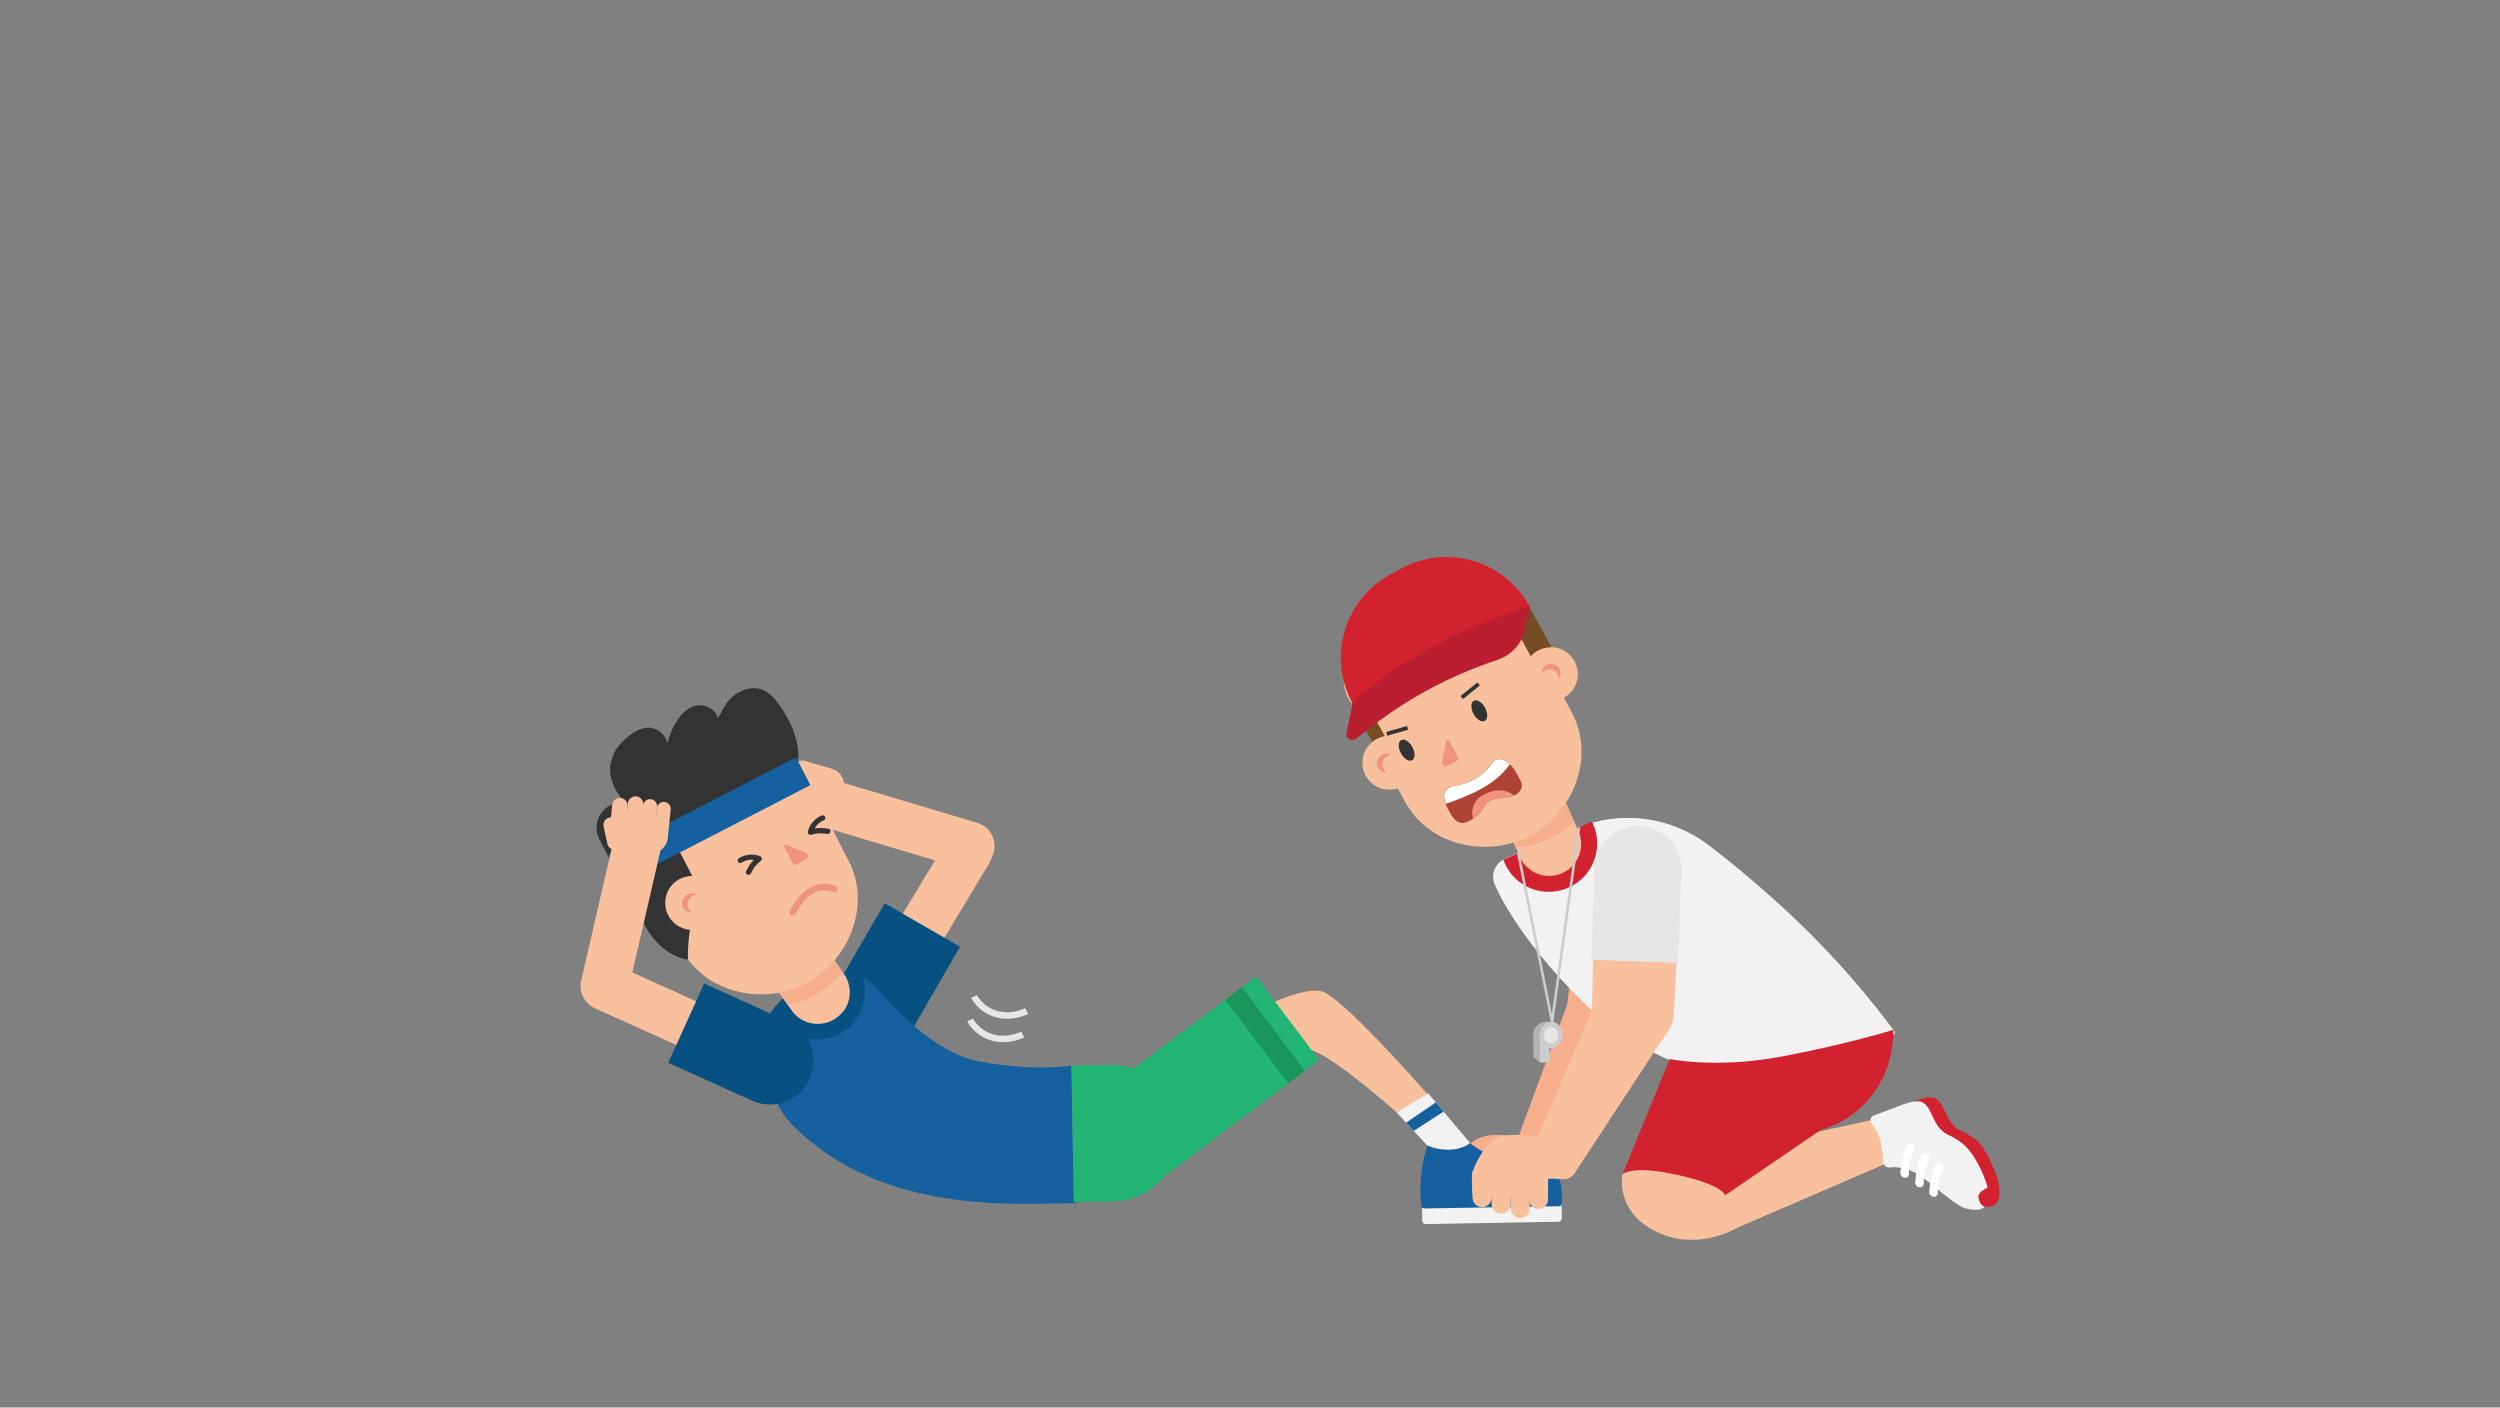 <?xml version="1.0" encoding="utf-8"?>
<!-- Generator: Adobe Illustrator 19.2.0, SVG Export Plug-In . SVG Version: 6.00 Build 0)  -->
<svg version="1.1" id="Layer_1" xmlns="http://www.w3.org/2000/svg" xmlns:xlink="http://www.w3.org/1999/xlink" x="0px" y="0px"
	 viewBox="0 0 1920 1081" style="enable-background:new 0 0 1920 1081;" xml:space="preserve">
<rect x="0" y="0" width="1920" height="1081" fill="#808080" stroke="none"/>
<style type="text/css">
	.st0{fill:#F8C09D;}
	.st1{fill:#D3222F;}
	.st2{fill:#F2F2F2;}
	.st3{fill:#FFFFFF;}
	.st4{fill:#F6AE8D;}
	.st5{fill:#754C24;}
	.st6{fill:#EF937E;}
	.st7{fill:#333333;}
	.st8{fill:#BC1E31;}
	.st9{fill:none;stroke:#CCCCCC;stroke-width:2;stroke-miterlimit:10;}
	.st10{fill:#B3B3B3;}
	.st11{fill:#CCCCCC;}
	.st12{fill:#E6E6E6;}
	.st13{fill:#7DA9BC;}
	.st14{fill:#A2D4DB;}
	.st15{fill:#7EBFC4;}
	.st16{fill:#C7EFF2;}
	.st17{fill:none;stroke:#7DA9BC;stroke-width:1.074;stroke-linecap:round;stroke-miterlimit:10;}
	.st18{fill:none;stroke:#C6556B;stroke-width:1.933;stroke-linecap:round;stroke-miterlimit:10;}
	.st19{fill:#AF4135;}
	.st20{fill:none;stroke:#333333;stroke-width:3;stroke-miterlimit:10;}
	.st21{fill:#065082;}
	.st22{fill:#1561A0;}
	.st23{fill:#22B573;}
	.st24{fill:#1B965B;}
	.st25{fill:none;stroke:#EF937E;stroke-width:5;stroke-linecap:round;stroke-miterlimit:10;}
	.st26{fill:none;stroke:#E6E6E6;stroke-width:5;stroke-miterlimit:10;}
</style>
<polygon class="st0" points="-543.5,926.4 -578.1,926.4 -604.3,613 -533.7,613 "/>
<path class="st1" d="M-540.5,952.9c0,0-7.5-17-19.3-17.5c-11.7-0.5-17.7-4.9-17.7-4.9s0.6,7.6-10.7,17.7
	c-11.3,10.1-32.9,20.1-41.8,34.1c-10.2,15.9,4,21.3,23.1,19.7c22-1.9,27.5-6.2,35.8-15.5c8.3-9.3,21.4-5.4,28.6-10.4
	c4.6-3.3,3.9-12.5,3.9-15.6L-540.5,952.9z"/>
<path class="st2" d="M-539.9,926.4c0.4-2.8-2.9-5-5.9-3.8c-3.7,1.4-8.5,2.6-13.9,2.4c-6-0.3-11.7-1.5-15.9-2.7
	c-2.9-0.8-5.8,0.9-6.1,3.5c-0.3,2.3-1.1,5.2-3.2,8.8c-3.9,6.8-6,8.8-14.2,14.9c-7,5.2-25.8,16.2-29.9,22.7
	c-10.2,15.9-0.2,22.4,19,20.8c22-1.9,30.6-7.6,38.9-16.9c8.3-9.3,21.4-5.4,28.6-10.4c4.6-3.3,3.9-12.5,3.9-15.6L-539.9,926.4z"/>
<path class="st3" d="M-585.4,965c-1.2,1.7-4.1,1.9-5.5,0.3c-1.7-1.9-8.9-6.6-11.8-7.7c-1.6-0.6-2.9-1-4-1.2c-2-0.5-3-2.3-2.2-4
	l0.2-0.5c0.7-1.5,2.7-2.3,4.4-1.6c4.3,1.5,16.3,7.3,19,11.8C-584.7,963-584.8,964.1-585.4,965L-585.4,965z"/>
<path class="st3" d="M-575.2,956.8c-1.2,1.7-4.1,1.9-5.5,0.3c-1.7-1.9-8.9-6.6-11.8-7.7c-1.6-0.6-2.9-1-4-1.2c-2-0.5-3-2.3-2.2-4
	l0.2-0.5c0.7-1.5,2.7-2.3,4.4-1.6c4.3,1.5,16.3,7.3,19,11.8C-574.5,954.8-574.6,955.9-575.2,956.8L-575.2,956.8z"/>
<path class="st3" d="M-564.9,948.1c-1.2,1.7-4.1,1.9-5.5,0.3c-1.7-1.9-8.9-6.6-11.8-7.7c-1.6-0.6-2.9-1-4-1.2c-2-0.5-3-2.3-2.2-4
	l0.2-0.5c0.7-1.5,2.7-2.3,4.4-1.6c4.3,1.5,16.3,7.3,19,11.8C-564.2,946.1-564.2,947.2-564.9,948.1L-564.9,948.1z"/>
<path class="st1" d="M-632.3,986.6c0,0,2-3.4,8-2.7c6,0.7,5.6,12.3,5.6,12.3s-4.3,0.2-9.5-3C-633.4,990-632.3,986.6-632.3,986.6z"/>
<path class="st0" d="M-280.7,366.4l11.3,1.3l3-25.7c0.4-3.1-1.9-5.9-5-6.3v0c-3.1-0.4-5.9,1.9-6.3,5L-280.7,366.4z"/>
<path class="st0" d="M-224.7,392.6l-21.2,21.2c-5,5-13,5-18,0l-22.7-22.7l8.1-43.7l51.9,30.2C-221.2,380.8-220.3,388.2-224.7,392.6z
	"/>
<rect x="-606.1" y="613.2" class="st1" width="73.8" height="169.6"/>
<polygon class="st0" points="-505.6,926.4 -471,926.4 -444.8,613 -515.4,613 "/>
<rect x="-516.8" y="613.2" class="st1" width="73.8" height="169.6"/>
<path class="st1" d="M-524.2,695h-1.4c-45,0-81.4-37.2-81.4-82.3V612h164v0.7C-443,657.8-479.1,695-524.2,695z"/>
<path class="st2" d="M-442.8,612.5c0,0-26.3,17.5-85.4,17.5s-78.9-17.5-78.9-17.5s-13.1-37.7-19.2-111.1
	c-6.1-73.4,0.6-113.1,0.6-113.1c-0.7-8.8,6.2-16.2,15.1-16.2h171.4c8.8,0,15.8,7.4,15.1,16.2c0,0,6.7,40.2,0.6,113.1
	S-442.8,612.5-442.8,612.5z"/>
<path class="st1" d="M-561.9,372l-0.1,2.4c-0.1,20.2,16,36.7,36,37.2v0c21,0.5,38-15.9,38.1-36.7l0.1-2.8H-561.9z"/>
<path class="st0" d="M-525.6,399.4L-525.6,399.4c-13.3-0.3-24-11.3-23.9-24.6l0.1-23.1l49,1.3l-0.1,22.1
	C-500.6,388.7-511.9,399.7-525.6,399.4z"/>
<path class="st4" d="M-550,366.3c7.8,2.8,16.5,4.9,24.7,4.9c8.4,0,16.9-1,24.9-3.9l-0.1-14.4l-49-1.3L-550,366.3z"/>
<path class="st0" d="M-522.5,361.4c-35.6-6.3-66.3-41-59.3-80.7l15.8-88.8c3-16.9,19.1-28.1,36-25.1l82,14.6
	c16.9,3,28.1,19.1,25.1,36l-15.8,88.8C-445.7,345.9-486.9,367.8-522.5,361.4z"/>
<rect x="-580.7" y="195.5" transform="matrix(0.984 0.176 -0.176 0.984 29.17 104.022)" class="st5" width="17.3" height="41.9"/>
<ellipse transform="matrix(0.175 -0.985 0.985 0.175 -720.023 -362.539)" class="st0" cx="-576.4" cy="248.5" rx="20.7" ry="20.7"/>
<path class="st6" d="M-581,250.6c0.7-4,4.5-6.6,8.5-5.9c1.1,0.2,2.1,0.6,2.9,1.2c-0.9-2.3-2.9-4.2-5.6-4.6c-4-0.7-7.8,1.9-8.5,5.9
	c-0.5,2.9,0.7,5.7,3,7.3C-581.1,253.3-581.2,251.9-581,250.6z"/>
<rect x="-437.9" y="220.5" transform="matrix(0.984 0.176 -0.176 0.984 35.734 79.861)" class="st5" width="10.7" height="41.9"/>
<path class="st6" d="M-494.7,272l-2.6,14.7c-0.1,0.7,0.6,1.3,1.3,1.4l8.7,1.5c2.4,0.4,4.2-2.1,3-4.2l-7.9-13.9
	C-492.8,270.7-494.5,270.9-494.7,272z"/>
<ellipse transform="matrix(0.175 -0.985 0.985 0.175 -629.742 -205.033)" class="st0" cx="-437.2" cy="273.3" rx="20.7" ry="20.7"/>
<path class="st6" d="M-430.9,276.9c0.7-4-1.9-7.8-5.9-8.5c-1.1-0.2-2.2-0.1-3.2,0.1c1.6-1.9,4.2-2.9,6.8-2.4c4,0.7,6.6,4.5,5.9,8.5
	c-0.5,2.9-2.7,5.1-5.3,5.8C-431.8,279.5-431.2,278.3-430.9,276.9z"/>
<ellipse transform="matrix(0.171 -0.985 0.985 0.171 -688.28 -302.184)" class="st7" cx="-523.7" cy="257.9" rx="8.8" ry="5"/>
<ellipse transform="matrix(0.171 -0.985 0.985 0.171 -647.106 -231.55)" class="st7" cx="-461.1" cy="268.7" rx="8.8" ry="5"/>
<rect x="-606.1" y="755.6" class="st2" width="73.8" height="11.1"/>
<rect x="-516.8" y="755.6" class="st2" width="73.8" height="11.1"/>
<path class="st1" d="M-424.5,221.6l-152.7-27.3v0c7.1-39.6,44.9-66,84.6-58.9l9.2,1.6C-443.8,144.1-417.4,182-424.5,221.6
	L-424.5,221.6z"/>
<path class="st8" d="M-412.8,241.8c2.2,3.7-1.7,7.8-5.9,6.3c-13.5-5.2-36.6-13-62.6-17.7c-23.2-4.2-45-5.1-59.5-5.1
	c-11.3,0-21.9-5.9-27.4-15.4l-9.1-15.7c0,0,35.9-2.3,83.9,6.2s68.8,21.1,68.8,21.1L-412.8,241.8z"/>
<path class="st9" d="M-500.4,372l-26,129.6c0,0-6-33-11.8-64.5S-550,372-550,372"/>
<path class="st10" d="M-511.8,511c-0.4-5-4.8-9.4-10.2-9.4c-5.7,0-10.2,4.6-10.2,10.2c0,5.7,4.5,10.2,10.2,10.2c0.7,0,1-0.1,2-0.2
	l3,11.2l5-4.1L-511.8,511z"/>
<path class="st11" d="M-516.8,511c-0.4-5-4.2-9.4-8.8-9.4c-4.9,0-8.8,4.6-8.8,10.2c0,5.7,3.9,10.2,8.7,10.2c0.6,0,0.7-0.1,1.7-0.2
	V533h7L-516.8,511z"/>
<ellipse class="st12" cx="-525.6" cy="512.1" rx="5.5" ry="6.3"/>
<path class="st0" d="M-679.1,491.1l94.4-61.1l-37.1-55.1l-92.3,63.8c-14.4,10-17.9,29.9-7.7,44.2l0,0
	C-712.1,496.6-693.3,500.2-679.1,491.1z"/>
<path class="st0" d="M-677.2,483.8L-677.2,483.8c-7.5,11.8-23.2,15.2-34.9,7.5l-125.4-82.3v0l21.1-30.3l129.8,69.6
	C-673.7,455.2-669.4,471.5-677.2,483.8z"/>
<path class="st2" d="M-646.5,471.6l-37.2-55.6l58.6-39.2c15.3-10.3,36.1-6.1,46.4,9.2v0c10.3,15.3,6.1,36.1-9.2,46.4L-646.5,471.6z"
	/>
<path class="st0" d="M-403.8,514.4l-60.3-94.9l56.7-34.5l57.2,96.5c9,15.1,3.8,34.6-11.4,43.4l0,0
	C-376.2,533.1-394.8,528.5-403.8,514.4z"/>
<path class="st0" d="M-396.1,524.3L-396.1,524.3c-9.5-10.2-8.9-26.3,1.5-35.6l111.3-100.5c0,0,0,0,0,0l24,28.1l-100.1,108
	C-369.3,534.9-386.2,534.9-396.1,524.3z"/>
<path class="st2" d="M-425.3,483l57-35l-36.9-60.1c-9.7-15.7-30.2-20.6-46-11l0,0c-15.7,9.7-20.6,30.2-11,46L-425.3,483z"/>
<g>
	<path class="st0" d="M-827.3,402.8l-6.8,10.9l-34.1-21.2c-3-1.9-3.9-5.8-2.1-8.8l0,0c1.9-3,5.8-3.9,8.8-2.1L-827.3,402.8z"/>
	<path class="st0" d="M-820.3,391.4l-7.2,10.7l-40.3-27c-2.9-2-3.7-6-1.8-8.9v0c2-2.9,6-3.7,8.9-1.8L-820.3,391.4z"/>
	<path class="st0" d="M-817.7,379.1l-8.3,9.8l-37.2-31.2c-2.7-2.3-3.1-6.3-0.8-9.1l0,0c2.3-2.7,6.3-3.1,9.1-0.8L-817.7,379.1z"/>
	<path class="st0" d="M-807.3,376.2l-9.9,8.2l-30.8-37.5c-2.3-2.7-1.9-6.8,0.9-9l0,0c2.7-2.3,6.8-1.9,9,0.9L-807.3,376.2z"/>
	<path class="st0" d="M-799.2,380.3l-12.5,2.8l-6.4-28.5c-0.8-3.5,1.4-6.9,4.9-7.7l0,0c3.5-0.8,6.9,1.4,7.7,4.9L-799.2,380.3z"/>
	<path class="st0" d="M-803.1,373.2l-7.9-6.6c-1.4-1.2-3.6-1-4.8,0.4l-28.8,34.4c-1.2,1.4-1,3.6,0.4,4.8l7.9,6.6
		c5.4,4.5,13.5,3.8,18-1.6l16.7-19.9C-797,385.8-797.7,377.8-803.1,373.2z"/>
</g>
<path class="st1" d="M-508.7,952.9c0,0,7.5-17,19.3-17.5c11.7-0.5,17.7-4.9,17.7-4.9s-0.6,7.6,10.7,17.7
	c11.3,10.1,32.9,20.1,41.8,34.1c10.2,15.9-4,21.3-23.1,19.7c-22-1.9-27.5-6.2-35.8-15.5c-8.3-9.3-21.4-5.4-28.6-10.4
	c-4.6-3.3-3.9-12.5-3.9-15.6L-508.7,952.9z"/>
<path class="st2" d="M-509.2,926.4c-0.4-2.8,2.9-5,5.9-3.8c3.7,1.4,8.5,2.6,13.9,2.4c6-0.3,11.7-1.5,15.9-2.7
	c2.9-0.8,5.8,0.9,6.1,3.5c0.3,2.3,1.1,5.2,3.2,8.8c3.9,6.8,6,8.8,14.2,14.9c7,5.2,25.8,16.2,29.9,22.7c10.2,15.9,0.2,22.4-19,20.8
	c-22-1.9-30.6-7.6-38.9-16.9c-8.3-9.3-21.4-5.4-28.6-10.4c-4.6-3.3-3.9-12.5-3.9-15.6L-509.2,926.4z"/>
<path class="st3" d="M-463.7,965c1.2,1.7,4.1,1.9,5.5,0.3c1.7-1.9,8.9-6.6,11.8-7.7c1.6-0.6,2.9-1,4-1.2c2-0.5,3-2.3,2.2-4l-0.2-0.5
	c-0.7-1.5-2.7-2.3-4.4-1.6c-4.3,1.5-16.3,7.3-19,11.8C-464.4,963-464.4,964.1-463.7,965L-463.7,965z"/>
<path class="st3" d="M-473.9,956.8c1.2,1.7,4.1,1.9,5.5,0.3c1.7-1.9,8.9-6.6,11.8-7.7c1.6-0.6,2.9-1,4-1.2c2-0.5,3-2.3,2.2-4
	l-0.2-0.5c-0.7-1.5-2.7-2.3-4.4-1.6c-4.3,1.5-16.3,7.3-19,11.8C-474.6,954.8-474.5,955.9-473.9,956.8L-473.9,956.8z"/>
<path class="st3" d="M-484.3,948.1c1.2,1.7,4.1,1.9,5.5,0.3c1.7-1.9,8.9-6.6,11.8-7.7c1.6-0.6,2.9-1,4-1.2c2-0.5,3-2.3,2.2-4
	l-0.2-0.5c-0.7-1.5-2.7-2.3-4.4-1.6c-4.3,1.5-16.3,7.3-19,11.8C-485,946.1-484.9,947.2-484.3,948.1L-484.3,948.1z"/>
<path class="st1" d="M-416.8,986.6c0,0-2-3.4-8-2.7c-6,0.7-5.6,12.3-5.6,12.3s4.3,0.2,9.5-3C-415.7,990-416.8,986.6-416.8,986.6z"/>
<g>
	<g>
		<g>
			<path class="st13" d="M-240.1,327.7c0.8,0,1.6,0.1,2.4,0.3c4.8,1.3,7.5,6.3,6.2,11c-1.1,3.9-4.7,6.5-8.6,6.5
				c-0.8,0-1.6-0.1-2.4-0.3c-4.8-1.3-7.5-6.3-6.2-11C-247.6,330.3-244,327.7-240.1,327.7 M-240.1,326.6L-240.1,326.6
				c-4.5,0-8.4,3-9.6,7.3c-0.7,2.6-0.4,5.3,0.9,7.6c1.3,2.3,3.5,4,6,4.7c0.9,0.2,1.8,0.4,2.7,0.4c4.5,0,8.4-3,9.6-7.3
				c1.5-5.3-1.6-10.9-6.9-12.4C-238.3,326.8-239.2,326.6-240.1,326.6L-240.1,326.6z"/>
		</g>
	</g>
	
		<rect x="-246.5" y="341.9" transform="matrix(0.963 0.27 -0.27 0.963 84.167 78.255)" class="st14" width="8.1" height="6.5"/>
	<path class="st14" d="M-236.7,343.4l-9.8-2.7c-0.9-0.3-1.4-1.2-1.2-2.1l1.4-4.9c0.3-0.9,1.2-1.4,2.1-1.2l9.8,2.7
		c0.9,0.3,1.4,1.2,1.2,2.1l-1.4,4.9C-234.9,343.2-235.8,343.7-236.7,343.4z"/>
	
		<rect x="-245.8" y="332.4" transform="matrix(0.963 0.27 -0.27 0.963 81.749 78.709)" class="st15" width="0.9" height="8.5"/>
	
		<rect x="-243.8" y="332.9" transform="matrix(0.963 0.27 -0.27 0.963 81.968 78.204)" class="st15" width="0.9" height="8.5"/>
	
		<rect x="-241.9" y="333.5" transform="matrix(0.963 0.27 -0.27 0.963 82.188 77.698)" class="st15" width="0.9" height="8.5"/>
	
		<rect x="-239.9" y="334" transform="matrix(0.963 0.27 -0.27 0.963 82.408 77.193)" class="st15" width="0.9" height="8.5"/>
	
		<rect x="-238" y="334.6" transform="matrix(0.963 0.27 -0.27 0.963 82.627 76.688)" class="st15" width="0.9" height="8.5"/>
	
		<rect x="-236" y="335.1" transform="matrix(0.963 0.27 -0.27 0.963 82.847 76.182)" class="st15" width="0.9" height="8.5"/>
	
		<rect x="-245.9" y="342" transform="matrix(0.963 0.27 -0.27 0.963 83.575 78.001)" class="st15" width="8.1" height="1.8"/>
	
		<rect x="-259.7" y="342.4" transform="matrix(0.987 -0.164 0.164 0.987 -59.903 -37.44)" class="st14" width="5.2" height="4.6"/>
	<path class="st14" d="M-254.8,342.9l-5,0.8c-0.7,0.1-1.3-0.3-1.4-1l-0.3-2.1c-0.1-0.7,0.3-1.3,1-1.4l5-0.8c0.7-0.1,1.3,0.3,1.4,1
		l0.3,2.1C-253.7,342.2-254.2,342.8-254.8,342.9z"/>
	
		<rect x="-259.9" y="343.3" transform="matrix(0.987 -0.164 0.164 0.987 -59.766 -37.475)" class="st15" width="5.2" height="1.1"/>
	<path class="st14" d="M-230.6,349.7l3.8,3.3c0.5,0.4,1.3,0.4,1.7-0.1l1.4-1.6c0.4-0.5,0.4-1.3-0.1-1.7l-3.8-3.3
		c-0.5-0.4-1.3-0.4-1.7,0.1l-1.4,1.6C-231.1,348.5-231.1,349.3-230.6,349.7z"/>
	
		<rect x="-232.2" y="350.1" transform="matrix(-0.758 -0.653 0.653 -0.758 -633.457 469.641)" class="st14" width="5.2" height="4.6"/>
	
		<rect x="-231.6" y="351.2" transform="matrix(-0.758 -0.653 0.653 -0.758 -632.048 468.863)" class="st15" width="5.2" height="1.1"/>
	
		<ellipse transform="matrix(0.27 -0.963 0.963 0.27 -547.306 32.707)" class="st14" cx="-252.1" cy="377.3" rx="32" ry="32"/>
	<path class="st16" d="M-243.9,348.1c16.8,4.7,26.6,21.9,22.4,38.7c0.1-0.3,0.2-0.5,0.2-0.8c4.8-17-5.2-34.7-22.2-39.5
		s-34.7,5.2-39.5,22.2c-0.1,0.3-0.1,0.5-0.2,0.8C-278,352.9-260.7,343.4-243.9,348.1z"/>
	
		<ellipse transform="matrix(0.27 -0.963 0.963 0.27 -546.87 33.308)" class="st3" cx="-251.5" cy="377.3" rx="25.9" ry="25.9"/>
	<g>
		<line class="st17" x1="-245.3" y1="355.4" x2="-246.1" y2="358.2"/>
		<line class="st17" x1="-256.9" y1="396.6" x2="-257.7" y2="399.4"/>
		<line class="st17" x1="-229.5" y1="383.6" x2="-232.3" y2="382.8"/>
		<line class="st17" x1="-270.7" y1="372" x2="-273.5" y2="371.2"/>
		<line class="st17" x1="-240.3" y1="397.4" x2="-241.8" y2="394.8"/>
		<line class="st17" x1="-261.3" y1="360.1" x2="-262.7" y2="357.5"/>
		<line class="st17" x1="-271.5" y1="388.6" x2="-268.9" y2="387.2"/>
		<line class="st17" x1="-234.1" y1="367.7" x2="-231.6" y2="366.2"/>
	</g>
	<line class="st18" x1="-255.7" y1="376.1" x2="-238.8" y2="380.8"/>
	<line class="st17" x1="-252.6" y1="381.5" x2="-247" y2="361.3"/>
	
		<ellipse transform="matrix(0.27 -0.963 0.963 0.27 -546.87 33.308)" class="st15" cx="-251.5" cy="377.3" rx="3.4" ry="3.4"/>
	
		<ellipse transform="matrix(0.27 -0.963 0.963 0.27 -546.87 33.308)" class="st16" cx="-251.5" cy="377.3" rx="1.8" ry="1.8"/>
</g>
<g>
	<path class="st0" d="M-223.8,381.3L-223.8,381.3c-3.1,1.8-4.1,5.7-2.3,8.7l2.9,4.9c1.8,3.1,5.7,4.1,8.7,2.3l0,0
		c3.1-1.8,4.1-5.7,2.3-8.7l-2.9-4.9C-216.8,380.6-220.7,379.5-223.8,381.3z"/>
	<path class="st0" d="M-234.8,388L-234.8,388c-3.1,1.8-4.1,5.7-2.3,8.7l5.8,9.6c1.8,3.1,5.7,4.1,8.7,2.3h0c3.1-1.8,4.1-5.7,2.3-8.7
		l-5.8-9.6C-227.8,387.3-231.7,386.2-234.8,388z"/>
	<path class="st0" d="M-245.9,394.3L-245.9,394.3c-3.1,1.8-4.1,5.7-2.3,8.7l5.2,8.8c1.8,3.1,5.7,4.1,8.7,2.3h0
		c3.1-1.8,4.1-5.7,2.3-8.7l-5.2-8.8C-238.9,393.5-242.9,392.5-245.9,394.3z"/>
	<path class="st0" d="M-256.8,400.9L-256.8,400.9c-3.1,1.8-4.1,5.7-2.3,8.7l1.6,2.8c1.8,3.1,5.7,4.1,8.7,2.3h0
		c3.1-1.8,4.1-5.7,2.3-8.7l-1.6-2.8C-249.8,400.1-253.7,399.1-256.8,400.9z"/>
</g>
<path class="st19" d="M-536.8,318.9c1.3-7.1,1.7-15.7,8.1-20.3c0.8-0.6,1.8-1.1,2.8-1.4c3.2-0.8,5.1,1.1,7.5,2.7
	c2.5,1.7,5.2,3.1,8,4.2c5.8,2.2,12.1,3.1,18.2,2.5c3.8-0.4,7.6-1.2,11.3-0.2c4.2,1.2,4.7,8.8,4.2,12.4c-0.8,5.4-1.5,14.8-8.1,16.4
	c-2.8,0.7-5.7,0-8.5-0.9c-2.6-0.8-5.2-1.7-7.4-3.2c-1.9-1.4-3.5-3.3-5.6-4.4c-3.3-1.8-7.3-1.5-11-0.7c-3.7,0.8-7.3,2-11.1,1.7
	C-533.1,327.4-537.7,324-536.8,318.9z"/>
<path class="st3" d="M-492.2,306.7c-6.2,0.6-12.4-0.3-18.2-2.5c-2.8-1.1-5.5-2.5-8-4.2c-2.4-1.6-4.3-3.5-7.5-2.7
	c-1,0.2-1.9,0.8-2.8,1.4c-1.9,1.4-3.3,3.1-4.4,5.1c3.6,2.7,12.4,8.3,26.3,10.8c11.4,2,23,2.4,30.2,2.3c0.1-3.9-0.8-9.4-4.4-10.4
	C-484.5,305.4-488.4,306.3-492.2,306.7z"/>
<line class="st20" x1="-529.9" y1="237.9" x2="-514.3" y2="243.6"/>
<line class="st20" x1="-467.4" y1="252.4" x2="-450.8" y2="251.6"/>
<path class="st6" d="M-504.7,320c-17.9-3.9-23.8,7.8-23.7,7.8c3.7,0.3,7.4-0.9,11.1-1.7c3.7-0.8,7.7-1.1,11,0.7
	c2.1,1.1,3.6,3,5.5,4.4c2.2,1.6,4.8,2.5,7.4,3.2C-492.1,334.8-493.6,322.4-504.7,320z"/>
<path class="st1" d="M-97.5,851.7c-0.5-0.2-1-0.4-1.5-0.6c4.9,1.9,8.4,6.9,8.5,12.2c0.1,5.2-3.3,10.4-8.1,12.4
	c-2.2,0.9-4.7,1.2-7.1,1.5c-15.6,1.6-31.3,1.4-46.9,0.8c-11-0.4-22.1-1.1-32.6-4.3c-2-0.6-4-1.3-5.5-2.7c-4.5-4.1-2.7-10.3-2.8-15.6
	c-0.1-6.7,0.5-12.7,2.4-19.1c6.4-21.1,11.8-25.6,22.6-31.8s9.7-19.8,16.1-25.8c4.1-3.9,13-1.2,16.1-0.6l7,3.4
	c0,0,15.1,10.9,13.1,22.5c-1.9,11.6,1.2,18.4,1.2,18.4s-7.3-2.2-19.6,6.8c-12.3,9-26.5,28-42,33.9c-10.2,3.8-15.3,0.5-16.7-6.6"/>
<path class="st2" d="M-180.7,843.1c2-12.8,7.5-25.2,8.6-38.2c0.4-4.9,0.2-9.8,1.1-14.6c0.5-2.7,1.3-5.3,2.9-7.5
	c3.7-5.1,8.9-4.8,14.4-4.7c6,0.1,11.7,0.8,17.6,2c5,1,9.4,1.4,9.9,7.3c1.2,16.1-1.6,32.3-4.6,48.1c-0.3,1.4-0.5,2.9,0.1,4.2
	c0.8,1.7,3.1,1.6,4.7,2c2.4,0.7,4.7,1.7,7.1,2.6c5.2,1.9,10.6,2.7,13.9,7.7c1.9,2.9,2.8,6.6,2.2,10c-0.1,0.8-0.3,1.6-0.7,2.4
	c-1.9,4.3-7.8,4.4-11.8,4.3c-5.9-0.1-11.8-0.1-17.8-0.2c-8.2,0-16.3-0.4-24.4-0.7c-3.3-0.1-6.1,0.4-9.2-0.6c-3.1-1-6.1-2.4-8.7-4.2
	c-2.3-1.6-4.6-3.6-5.4-6.3c-0.4-1.2-0.4-2.4-0.5-3.6C-181.6,849.8-181.3,846.4-180.7,843.1z"/>
<path class="st3" d="M-124.4,806.7c-0.1-2.1-2.4-3.8-4.5-3.3c-2.5,0.6-11,0.8-14.1,0.1c-1.7-0.4-3-0.7-4-1.1c-1.9-0.7-3.8,0.4-4,2.2
	l-0.1,0.6c-0.2,1.7,1.1,3.4,2.9,3.8c4.4,1,17.7,2.7,22.4,0.3C-124.9,808.8-124.4,807.8-124.4,806.7L-124.4,806.7z"/>
<path class="st3" d="M-124.4,819.1c-0.1-2.1-2.4-3.8-4.5-3.3c-2.5,0.6-11,0.8-14.1,0.1c-1.7-0.4-3-0.7-4-1.1c-1.9-0.7-3.8,0.4-4,2.2
	l-0.1,0.6c-0.2,1.7,1.1,3.4,2.9,3.8c4.4,1,17.7,2.7,22.4,0.3C-124.9,821.2-124.4,820.2-124.4,819.1L-124.4,819.1z"/>
<path class="st3" d="M-124.4,832.1c-0.1-2.1-2.4-3.8-4.5-3.3c-2.5,0.6-11,0.8-14.1,0.1c-1.7-0.4-3-0.7-4-1.1c-1.9-0.7-3.8,0.4-4,2.2
	l-0.1,0.6c-0.2,1.7,1.1,3.4,2.9,3.8c4.4,1,17.7,2.7,22.4,0.3C-124.9,834.1-124.4,833.2-124.4,832.1L-124.4,832.1z"/>
<path class="st1" d="M-109.1,869.5c0,0,5.5,4.5,8.3-3.6c2.8-8.1-7.4-16.9-7.4-16.9s-4.4,4.5-3.9,12.9
	C-111.5,870.3-109.1,869.5-109.1,869.5z"/>
<g>
	<g>
		<path class="st4" d="M1265.9,780.6l16.4-111.2l-65.9-8.4l-12.9,111.4c-2,17.4,10.6,33.2,28.1,34.9l0,0
			C1248.3,809,1263.4,797.3,1265.9,780.6z"/>
		<path class="st4" d="M1250,758.2L1250,758.2c12.7,5.9,18,21.1,11.8,33.6l-66,106.6l-32.7-17.1l40.2-108.9
			C1208.7,758.8,1229.4,742.2,1250,758.2z"/>
		<path class="st12" d="M1272.8,743.2l-66.3-8.7l9.2-69.9c2.4-18.3,19.2-31.2,37.5-28.8h0c18.3,2.4,31.2,19.2,28.8,37.5
			L1272.8,743.2z"/>
		<path class="st4" d="M1166.5,873.7c0,0-29.4-8.3-39.9,7.9c-7.7,11.9-10.3,16.8-10.1,25.8c0.2,8.6,53,14.2,54.3,3.6
			c1.3-10.5,13.5-2.8,20.9-6.5c7.4-3.7,5.4-18.4-3.4-22C1179.4,878.9,1166.5,873.7,1166.5,873.7z"/>
		<g>
			<path class="st4" d="M1116.4,903.5l0.3,11.8c0.1,2.3,2,4.2,4.3,4.1l49.8-1.3c2.3-0.1,4.2-2,4.1-4.3l-0.3-11.8
				c-0.1-5.4-4.6-9.7-10-9.5l-38.6,1C1120.6,893.7,1116.3,898.1,1116.4,903.5z"/>
			<path class="st4" d="M1167.4,896.8L1167.4,896.8c-4,0.1-7.2,3.4-7.1,7.5l0,17.1c0.1,4,3.4,7.2,7.5,7.1l0,0c4-0.1,7.2-3.4,7.1-7.5
				l0-17.1C1174.8,899.9,1171.4,896.7,1167.4,896.8z"/>
			<path class="st4" d="M1153,903.7L1153,903.7c-4,0.1-7.2,3.4-7.1,7.5l0.4,17.1c0.1,4,3.4,7.2,7.5,7.1l0,0c4-0.1,7.2-3.4,7.1-7.5
				l-0.4-17.1C1160.4,906.8,1157,903.6,1153,903.7z"/>
			<path class="st4" d="M1138.3,900.4L1138.3,900.4c-4,0.1-7.2,3.4-7.1,7.5l0.4,17.1c0.1,4,3.4,7.2,7.5,7.1l0,0
				c4-0.1,7.2-3.4,7.1-7.5l-0.4-17.1C1145.7,903.5,1142.4,900.3,1138.3,900.4z"/>
			<path class="st4" d="M1123.6,895.4L1123.6,895.4c-4,0.1-7.2,3.4-7.1,7.5l0.4,17.1c0.1,4,3.4,7.2,7.5,7.1l0,0
				c4-0.1,7.2-3.4,7.1-7.5l-0.4-17.1C1131,898.5,1127.6,895.3,1123.6,895.4z"/>
		</g>
	</g>
	<g>
		<path class="st0" d="M753.2,638.1L753.2,638.1c-8.7-5.2-20.1-2.4-25.3,6.3L669,742.2c-5.2,8.7-2.4,20.1,6.3,25.3l0,0
			c8.7,5.2,20.1,2.4,25.3-6.3l58.9-97.8C764.8,654.6,761.9,643.3,753.2,638.1z"/>
		<path class="st0" d="M613,609.9L613,609.9c-3,9.7,2.5,20.1,12.2,23.1l114.7,34.3c9.7,3,20.1-2.5,23.1-12.2l0,0
			c3-9.7-2.5-20.1-12.2-23.1L636,597.7C626.3,594.7,616,600.1,613,609.9z"/>
		<path class="st21" d="M679.4,693.7l57.9,33.4l-35.3,61.1c-9.2,16-29.7,21.5-45.7,12.2l0,0c-16-9.2-21.5-29.7-12.2-45.7
			L679.4,693.7z"/>
		<g>
			<path class="st0" d="M638.9,590.4l-11.2-3.2L617,623.3c-1.1,3.9,1.1,7.9,4.9,9l9.5,2.8c4.1,1.2,8.4-1.1,9.6-5.2l6.8-23.1
				C649.9,599.8,645.9,592.5,638.9,590.4z"/>
			<path class="st0" d="M626.6,627.7L626.6,627.7c0.9-3.1-0.9-6.4-4-7.3l-13.1-3.9c-3.1-0.9-6.4,0.9-7.3,4l0,0
				c-0.9,3.1,0.9,6.4,4,7.3l13.1,3.9C622.4,632.6,625.6,630.8,626.6,627.7z"/>
			<path class="st0" d="M627.5,615.6L627.5,615.6c0.9-3.1-0.9-6.4-4-7.3l-13.1-3.9c-3.1-0.9-6.4,0.9-7.3,4l0,0
				c-0.9,3.1,0.9,6.4,4,7.3l13.1,3.9C623.3,620.5,626.6,618.7,627.5,615.6z"/>
			<path class="st0" d="M633.2,594.5L633.2,594.5c0.8-2.9-0.8-5.9-3.7-6.7l-11.7-3.5c-2.9-0.8-5.9,0.8-6.7,3.7l0,0
				c-0.8,2.9,0.8,5.9,3.7,6.7l11.7,3.5C629.4,599,632.4,597.3,633.2,594.5z"/>
			<path class="st0" d="M631.7,605.1L631.7,605.1c0.8-2.9-0.8-5.9-3.7-6.7l-14.1-4.2c-2.9-0.8-5.9,0.8-6.7,3.7l0,0
				c-0.8,2.9,0.8,5.9,3.7,6.7l14.1,4.2C627.8,609.6,630.8,607.9,631.7,605.1z"/>
			<path class="st0" d="M620.4,633.6L620.4,633.6c3.1,0.8,6.4-1.1,7.2-4.2l3.1-12.6c0.8-3.1-1.1-6.4-4.2-7.2l0,0
				c-3.1-0.8-6.4,1.1-7.2,4.2l-3.1,12.6C615.4,629.5,617.3,632.8,620.4,633.6z"/>
			<path class="st0" d="M640.6,630.9L640.6,630.9c-0.1-3.3-2.8-5.8-6.1-5.7l-13.5,0.4c-3.3,0.1-5.8,2.8-5.7,6.1v0
				c0.1,3.3,2.8,5.8,6.1,5.7l13.5-0.4C638.2,636.8,640.7,634.1,640.6,630.9z"/>
		</g>
	</g>
	<path class="st2" d="M1282.1,814c0,0,53.3,49.2,107.7,25.9c54.3-23.3,65.6-47.1,65.6-47.1s-33-47.4-87.4-97
		c-21.9-19.9-40.6-35.3-56-46.9c-29.3-22.2-68.3-27-102.1-12.5l-54,23.1c-8.1,3.5-11.6,13-7.5,20.8c0,0,15.6,38.6,67.8,89.7
		C1249.1,802.1,1282.1,814,1282.1,814z"/>
	<path class="st0" d="M1443.1,858.9l7.2,33.9l-115.8,50c0,0-27.9,17.1-57.8,5.2c-37.1-14.7-30.7-45.9-30.7-45.9l16.3-31l98.6,5.9
		L1443.1,858.9z"/>
	<path class="st1" d="M1373.8,871h1.4c45,0,78.9-34.4,78.9-79.4v-0.7c0,0-35.8,11.2-86.2,20.6c-50.4,9.4-85.8,1.8-85.8,1.8v0.7
		C1282.1,859,1328.8,871,1373.8,871z"/>
	<path class="st1" d="M1222.6,631l1,2.1c8,18.5-0.3,40-18.5,48.4l0,0c-19.1,8.7-41.2,0.3-49.5-18.7l-1.2-2.5L1222.6,631z"/>
	<path class="st0" d="M1200,670.5L1200,670.5c12.1-5.6,17.6-19.8,12.3-32l-9.7-21.9l-44.1,21.2l8.8,20.3
		C1172.8,670.6,1187.5,676.2,1200,670.5z"/>
	<path class="st4" d="M1208.9,630.7c-6,5.6-13.1,10.9-20.6,14.1c-7.6,3.3-15.8,5.7-24.2,6.1l-5.6-13.3l44-21.2L1208.9,630.7z"/>
	<path class="st0" d="M1176.2,641.4c31.7-17.4,49.8-60,30.4-95.4l-43.4-79.1c-8.2-15-27.1-20.5-42.1-12.3l-73.1,40
		c-15,8.2-20.5,27.1-12.3,42.1l43.4,79.1C1098.5,651.2,1144.5,658.8,1176.2,641.4z"/>
	
		<rect x="1168.2" y="467.3" transform="matrix(-0.877 0.481 -0.481 -0.877 2443.58 350.011)" class="st5" width="17.3" height="41.9"/>
	
		<ellipse transform="matrix(0.877 -0.48 0.48 0.877 -101.964 636.044)" class="st0" cx="1191.3" cy="517.2" rx="20.7" ry="20.7"/>
	<path class="st6" d="M1196.3,517.7c-1.9-3.5-6.4-4.8-9.9-2.9c-1,0.5-1.8,1.3-2.4,2.1c0.1-2.5,1.4-4.9,3.8-6.2
		c3.5-1.9,8-0.6,9.9,2.9c1.4,2.6,1.1,5.6-0.5,7.8C1197.2,520.2,1196.9,518.9,1196.3,517.7z"/>
	
		<rect x="1047.3" y="535.5" transform="matrix(-0.877 0.481 -0.481 -0.877 2243.207 537.793)" class="st5" width="10.7" height="41.9"/>
	<path class="st6" d="M1113,569l7.2,13.1c0.3,0.6-0.2,1.5-0.7,1.8l-7.8,4.2c-2.1,1.2-4.6-0.7-4.2-3l3.1-15.7
		C1110.8,568.3,1112.5,567.9,1113,569z"/>
	
		<ellipse transform="matrix(0.877 -0.48 0.48 0.877 -149.89 584.868)" class="st0" cx="1067.3" cy="585.2" rx="20.7" ry="20.7"/>
	<path class="st6" d="M1062.5,590.6c-1.9-3.5-0.6-8,2.9-9.9c1-0.5,2-0.8,3.1-0.9c-2.2-1.3-4.9-1.4-7.3-0.1c-3.5,1.9-4.8,6.4-2.9,9.9
		c1.4,2.6,4.1,3.9,6.9,3.8C1064.1,592.7,1063.2,591.8,1062.5,590.6z"/>
	<ellipse transform="matrix(0.879 -0.477 0.477 0.879 -123.022 607.582)" class="st7" cx="1136" cy="546.3" rx="5" ry="8.8"/>
	
		<ellipse transform="matrix(0.879 -0.477 0.477 0.879 -144.198 584.637)" class="st7" cx="1080.2" cy="576.5" rx="5" ry="8.8"/>
	<path class="st1" d="M1038.7,540.2l136-74.6v0c-19.4-35.3-63.7-48.2-99-28.8l-8.2,4.5C1032.3,460.6,1019.4,504.9,1038.7,540.2
		L1038.7,540.2z"/>
	<path class="st8" d="M1034.1,563.1c-0.9,4.2,4.1,6.9,7.6,4.1c11.1-9.2,30.5-24,53.7-36.7c20.7-11.4,41-19.2,54.8-23.8
		c10.7-3.6,18.8-12.6,21-23.3l3.6-17.8c0,0-34.8,9.3-77.5,32.7c-42.8,23.5-58.5,41.9-58.5,41.9L1034.1,563.1z"/>
	<g>
		<polyline class="st9" points="1166,655 1192,784.6 1212.7,635.3 		"/>
		<path class="st10" d="M1177.5,794c0.4-5,4.8-9.4,10.2-9.4c5.7,0,10.2,4.6,10.2,10.2c0,5.7-4.5,10.2-10.2,10.2c-0.7,0-1-0.1-2-0.2
			l-3,11.2l-5-4.1L1177.5,794z"/>
		<path class="st11" d="M1182.5,794c0.4-5,4.2-9.4,8.8-9.4c4.9,0,8.8,4.6,8.8,10.2c0,5.7-3.7,10.2-8.6,10.2c-0.6,0-0.5-0.1-1.5-0.2
			V816h-7.3L1182.5,794z"/>
		<ellipse class="st12" cx="1191.3" cy="795.1" rx="5.5" ry="6.3"/>
	</g>
	<path class="st1" d="M1465,849.2c0,0-14,12.2-11,23.6c3,11.4,0.5,18.4,0.5,18.4s7.1-2.8,20.1,5c13,7.8,28.9,25.4,45,29.8
		c18.2,5,19.2-10.2,11.9-27.9c-8.4-20.4-14.1-24.4-25.5-29.6c-11.3-5.2-11.5-18.8-18.4-24.2c-4.5-3.5-13.1,0-16.1,0.9L1465,849.2z"
		/>
	<path class="st2" d="M1439.6,856.5c-2.9,0.4-3.9,4.2-1.9,6.8c2.4,3.1,5,7.4,6.4,12.6c1.5,5.8,2,11.6,2.1,16c0.1,3,2.6,5.2,5.1,4.8
		c2.3-0.4,5.3-0.5,9.3,0.4c7.7,1.7,10.2,3.1,18.4,9.1c7.1,5.1,23.1,19.8,30.5,21.8c18.2,5,21.5-6.5,14.2-24.3
		c-8.4-20.4-16.3-27-27.6-32.2c-11.3-5.2-11.5-18.8-18.4-24.2c-4.5-3.5-13.1,0-16.1,0.9L1439.6,856.5z"/>
	<path class="st3" d="M1490.1,892.9c2,0.7,3,3.3,2,5.2c-1.3,2.2-3.7,10.4-3.8,13.5c-0.1,1.7-0.1,3.1,0,4.2c0.1,2-1.4,3.5-3.1,3.3
		l-0.6-0.1c-1.7-0.2-3-1.9-2.9-3.7c0.2-4.5,2.1-17.7,5.6-21.7C1488,892.8,1489.1,892.5,1490.1,892.9L1490.1,892.9z"/>
	<path class="st3" d="M1479.3,885.6c2,0.7,3,3.3,2,5.2c-1.3,2.2-3.7,10.4-3.8,13.5c-0.1,1.7-0.1,3.1,0,4.2c0.1,2-1.4,3.5-3.1,3.3
		l-0.6-0.1c-1.7-0.2-3-1.9-2.9-3.7c0.2-4.5,2.1-17.7,5.6-21.7C1477.1,885.5,1478.2,885.2,1479.3,885.6L1479.3,885.6z"/>
	<path class="st3" d="M1467.9,878.3c2,0.7,3,3.3,2,5.2c-1.3,2.2-3.7,10.4-3.8,13.5c-0.1,1.7-0.1,3.1,0,4.2c0.1,2-1.4,3.5-3.1,3.3
		l-0.6-0.1c-1.7-0.2-3-1.9-2.9-3.7c0.2-4.5,2.1-17.7,5.6-21.7C1465.8,878.2,1466.9,877.9,1467.9,878.3L1467.9,878.3z"/>
	<path class="st1" d="M1524.5,926.9c0,0-3.9-0.8-5-6.8c-1.1-5.9,10.1-9,10.1-9s1.4,4-0.1,9.9C1528,926.9,1524.5,926.9,1524.5,926.9z
		"/>
	<path class="st19" d="M1167.9,599.9c-3.5-6.3-6.6-14.3-14.2-16.6c-1-0.3-2-0.5-3.1-0.4c-3.2,0.3-4.4,2.6-6.2,4.9
		c-1.8,2.4-4,4.6-6.3,6.5c-4.8,3.9-10.4,6.8-16.5,8.2c-3.7,0.9-7.6,1.3-10.7,3.4c-3.6,2.5-1.7,9.9,0,13.1c2.5,4.9,6.1,13.6,13,13
		c2.9-0.3,5.4-1.9,7.8-3.5c2.2-1.6,4.4-3.2,5.9-5.4c1.4-1.9,2.2-4.2,3.8-6c2.5-2.8,6.5-3.7,10.2-4.2c3.7-0.4,7.6-0.5,11.1-1.9
		C1167.1,609.2,1170.4,604.5,1167.9,599.9z"/>
	<path class="st3" d="M1121.7,602.6c6-1.4,11.7-4.3,16.5-8.2c2.3-1.9,4.5-4.1,6.3-6.5c1.8-2.3,3-4.6,6.2-4.9c1-0.1,2.1,0.1,3.1,0.4
		c2.3,0.7,4.2,1.9,5.8,3.5c-2.5,3.7-9.1,11.9-21.4,18.6c-10.2,5.6-21.1,9.6-27.9,11.8c-1.3-3.6-2.2-9.1,0.8-11.2
		C1114.1,603.8,1118.1,603.4,1121.7,602.6z"/>
	<line class="st20" x1="1135.6" y1="525.3" x2="1122.6" y2="535.7"/>
	<line class="st20" x1="1081" y1="559" x2="1065" y2="563.6"/>
	<path class="st6" d="M1137.9,611.2c15.7-9.4,25-0.2,24.9-0.1c-3.5,1.5-7.3,1.5-11.1,1.9c-3.7,0.4-7.7,1.4-10.2,4.2
		c-1.6,1.7-2.5,4-3.8,6c-1.6,2.2-3.7,3.9-5.9,5.4C1130.7,629.3,1128.1,617,1137.9,611.2z"/>
	<path class="st22" d="M824.7,923.1l-1.8-104.6c0,0-29.6,4.5-71.2-3.4c-34.7-6.6-66.7-42.9-79.4-57c-14.5-16.2-44.7-15.4-57.1,2.5
		L592,777.4c-17.2,13.4-3.6,66.8,17,87.1c35.6,35.1,87.8,60,175.9,60C844.5,924.4,824.7,923.1,824.7,923.1z"/>
	<path class="st21" d="M662.6,750.7c-17.5-7-34.4-4.6-51,7l0,0c-6.6,4.7-13.6,11.6-19.6,19.7l8.8,9.4c13.7,14.7,37.3,15.4,51.9,1.7
		l0.3-0.2l0,0C663.2,778.2,666.7,763.7,662.6,750.7z"/>
	<path class="st0" d="M648.1,747.8c7.7,10.9,5.5,26.6-5.8,33.8l0,0l-0.1,0.3c-10.9,7.7-26.3,5.2-34.1-5.7l-12.4-17.6l39.9-28.4
		L648.1,747.8z"/>
	<path class="st4" d="M605,771.7c10.1-2.1,19.5-6.1,27.2-11.5c5.4-3.8,10.3-8.6,14.6-14.2l-9-12.7l-40,28.3L605,771.7z"/>
	<path class="st23" d="M906.1,869.4L906.1,869.4c-0.5-28.8-24.5-52-53.3-51.5l-29.9,0.5l1.8,104.8l29.9-0.5
		C883.4,922.2,906.6,898.2,906.1,869.4z"/>
	<path class="st0" d="M618.5,755.6c-32.1,16.6-77.6,7.7-96.1-28.1l-55.6-107.8L596,553l55.6,107.8
		C670.1,696.6,650.6,739,618.5,755.6z"/>
	<path class="st7" d="M538,685c0,0,0.2,0.3-5.4,17.4c-4.9,15.1-4.3,34.6-4.3,34.6s-19.2-1.9-32-24.5c-10.1-17.8-20-37-20-37
		l44.8-23.1L538,685z"/>
	
		<ellipse transform="matrix(0.889 -0.459 0.459 0.889 -258.864 320.704)" class="st0" cx="531.1" cy="693.5" rx="20.7" ry="20.7"/>
	<path class="st6" d="M528.8,698c-1.9-3.6-0.4-8,3.2-9.9c1-0.5,2-0.8,3.1-0.8c-2.1-1.3-4.9-1.5-7.2-0.3c-3.6,1.9-5,6.3-3.2,9.9
		c1.3,2.6,4,4.1,6.8,4C530.3,700.2,529.4,699.2,528.8,698z"/>
	<path class="st6" d="M602.3,650.5l6.9,13.3c0.3,0.6,1.3,0.7,1.9,0.4l7.9-4.1c2.1-1.1,2-4.2-0.2-5.1l-14.7-6.2
		C602.9,648.2,601.8,649.4,602.3,650.5z"/>
	<path class="st7" d="M477.6,613.5l0.1,0.3l-9,4.6c-9.5,4.8-13.3,16.5-8.4,26.1h0l6.1,11.9l15.7,30.5l29.4-14.2l-4.4-9
		c-2.9-6-0.4-13.1,5.6-16l87.2-42.1c11.5-5.5,16.3-19.4,10.8-30.9C610.8,574.7,472,602,477.6,613.5z"/>
	<path class="st7" d="M477.3,613.7c-9-13.3-11.3-22.4-5.7-35.2c3.6-8.3,13.9-15.5,18-17.5c2.7-1.3,5.7-2.3,8.8-2.2
		c6.5,0.2,12.8,5.5,14.2,12c1.3-5.5,3.4-10.7,6.2-15.5c3.6-6.1,8.7-11.7,15.5-13.3c6.8-1.6,15.3,2.4,16.9,9.5
		c2.5-3.4,4-7.4,6.4-10.9c3.7-5.6,9.5-9.7,16-11.4c2.4-0.6,5-0.9,7.5-0.6c5.1,0.6,9.8,3.7,13.4,7.7c3.5,4,21.1,26.3,18.3,49
		c-0.4,2.9-10.9,6-13.6,6.9L477.3,613.7z"/>
	
		<rect x="462.9" y="617.7" transform="matrix(0.889 -0.459 0.459 0.889 -228.165 319.575)" class="st22" width="162.5" height="24"/>
	<path class="st7" d="M637.8,638.7L637.8,638.7c0.2-1.1-0.6-2.1-1.7-2.3c-1.6-0.2-3.9-0.5-5.5-0.5c-1.7,0-3.5,0.2-5,0.4
		c0.6-1.1,1.5-2.4,2.8-3.6c1.8-1.6,3.3-2.4,4.2-2.7c0.8-0.3,1.3-1,1.3-1.8l0,0c0-1.4-1.4-2.4-2.7-1.9c-1.4,0.5-3.4,1.5-5.5,3.5
		c-4.5,4.1-5.2,8.9-5.3,9.1l0,0c-0.2,1.4,1.2,2.6,2.6,2.2l0,0c0,0,3.9-1.2,7.4-1.1c1.4,0,3.5,0.3,5.1,0.5
		C636.6,640.6,637.6,639.8,637.8,638.7z"/>
	<path class="st7" d="M573.9,671.7L573.9,671.7c-1-0.5-1.4-1.7-0.9-2.7c0.8-1.4,1.9-3.4,2.7-4.8c1-1.4,2.2-2.8,3.2-3.8
		c-1.3-0.2-2.8-0.2-4.6,0.2c-2.4,0.5-3.8,1.3-4.7,1.9c-0.7,0.5-1.5,0.5-2.2,0l0,0c-1.2-0.8-1.2-2.5,0-3.3c1.3-0.9,3.2-1.8,6.1-2.5
		c6-1.3,10.3,0.9,10.5,1l0,0c1.3,0.7,1.4,2.5,0.3,3.4l0,0c0,0-3.3,2.5-5.2,5.4c-0.8,1.2-1.8,3.1-2.5,4.4
		C576.1,671.8,574.9,672.2,573.9,671.7z"/>
	<path class="st0" d="M1129,877.9l-28.3,1.9c0,0-78.7-74.7-98.5-74.3c-19.9,0.4-128.2,88.7-128.2,88.7l-26.6-44.9
		c0,0,141.7-103.1,170.7-86.7C1044.4,777.5,1129,877.9,1129,877.9z"/>
	<path class="st2" d="M1094.8,940.1l102.2-1.8c1.4,0,2.5-1.2,2.5-2.5l-0.2-11.4l-107.2,1.9l0.2,11.4
		C1092.3,939,1093.4,940.1,1094.8,940.1z"/>
	<path class="st2" d="M1072.8,854.5l24-14.9l32.2,38.3c0,0-2.4,11.4-14.6,11.4s-18.2-9.5-18.2-9.5L1072.8,854.5z"/>
	<polygon class="st22" points="1079.9,862.2 1102.8,846.6 1108.6,853.7 1085.8,868.5 	"/>
	<path class="st22" d="M1096.2,879.8c0,0,8.3,3.8,18.1,3.1c9.8-0.6,14.7-5,14.7-5s15.3,12.7,28.9,11.7c13.5-1,33.1-3.1,38.3,10.9
		c4,10.7,3.7,20.1,3.3,24c-0.1,1.1-1,1.9-2,1.9l-103.8,1.7c-1.1,0-2-0.8-2.1-1.9c-0.4-3.5-1.1-11.5-0.3-21.4
		C1092.2,891.5,1096.2,879.8,1096.2,879.8z"/>
	<path class="st2" d="M1143.5,881.5c-2,0-3.5,2.1-2.8,4c0.8,2.3,1.1,2.9,0.8,5.7c-0.2,1.5-0.5,2.7-0.7,3.6c-0.5,1.7,0.7,3.4,2.4,3.7
		l0.5,0.1c1.6,0.2,3.1-0.9,3.4-2.5c0.6-4,1.6-8.8-1.1-13.2C1145.6,882,1144.6,881.5,1143.5,881.5L1143.5,881.5z"/>
	<path class="st2" d="M1155.4,885.4c-2,0-3.5,2.1-2.8,4c0.8,2.3,1.1,2.9,0.8,5.7c-0.2,1.5-0.5,2.7-0.7,3.6c-0.5,1.7,0.7,3.4,2.4,3.7
		l0.5,0.1c1.6,0.2,3.1-0.9,3.4-2.5c0.6-4,1.6-8.8-1.1-13.2C1157.5,885.9,1156.5,885.4,1155.4,885.4L1155.4,885.4z"/>
	<path class="st2" d="M1169.7,885.7c-2,0-3.5,2.1-2.8,4c0.8,2.3,1.1,2.9,0.8,5.7c-0.2,1.5-0.5,2.7-0.7,3.6c-0.5,1.7,0.7,3.4,2.4,3.7
		l0.5,0.1c1.6,0.2,3.1-0.9,3.4-2.5c0.6-4,1.6-8.8-1.1-13.2C1171.7,886.2,1170.8,885.7,1169.7,885.7L1169.7,885.7z"/>
	<path class="st23" d="M1013.1,814.1L964.8,750L823.1,856.3l29.1,38.2c10.9,14.3,31.3,17.1,45.6,6.3L1013.1,814.1z"/>
	<polygon class="st24" points="953.8,758.2 1002.2,822.5 989.4,832.1 941,767.8 	"/>
	<path class="st25" d="M640.5,682.8c0,0-8.7-4.1-17.8,1.5s-13.7,16.3-13.7,16.3"/>
	<path class="st26" d="M788.5,776.5c0,0-11.6,6-23.9,2.1c-12.3-3.9-16.5-13.3-16.5-13.3"/>
	<path class="st26" d="M785.5,794.5c0,0-11.6,6-23.9,2.1c-12.3-3.9-16.5-13.3-16.5-13.3"/>
	<path class="st0" d="M448.9,750.5L448.9,750.5c4.2-9.3,15.1-13.4,24.4-9.2l104.1,46.9c9.3,4.2,13.4,15.1,9.2,24.4l0,0
		c-4.2,9.3-15.1,13.4-24.4,9.2l-104.1-46.9C448.8,770.7,444.7,759.8,448.9,750.5z"/>
	<path class="st0" d="M495.2,622.7L495.2,622.7c9.9,2.2,16.2,12.1,14,22l-26.9,116.6c-2.2,9.9-12.1,16.2-22,14l0,0
		c-9.9-2.2-16.2-12.1-14-22l26.9-116.6C475.4,626.7,485.2,620.4,495.2,622.7z"/>
	<path class="st21" d="M540.8,755.3l-27.6,60.9l64.3,29.1c16.8,7.6,36.6,0.2,44.2-16.6v0c7.6-16.8,0.2-36.6-16.6-44.2L540.8,755.3z"
		/>
	<g>
		<path class="st0" d="M512.9,643.5l1.1-11.6l-37.5-3.9c-4-0.4-7.6,2.5-8,6.5l-1,9.8c-0.4,4.2,2.6,8.1,6.9,8.5l24,2.5
			C505.7,656,512.2,650.8,512.9,643.5z"/>
		<path class="st0" d="M474.1,638.2L474.1,638.2c3.2,0.3,6.1-2,6.5-5.3l1.4-13.6c0.3-3.2-2-6.1-5.3-6.5l0,0c-3.2-0.3-6.1,2-6.5,5.3
			l-1.4,13.6C468.5,635,470.8,637.9,474.1,638.2z"/>
		<path class="st0" d="M486.1,637L486.1,637c3.2,0.3,6.1-2,6.5-5.3l1.4-13.6c0.3-3.2-2-6.1-5.3-6.5h0c-3.2-0.3-6.1,2-6.5,5.3
			l-1.4,13.6C480.5,633.7,482.8,636.6,486.1,637z"/>
		<path class="st0" d="M507.9,638.7L507.9,638.7c3,0.3,5.6-1.8,5.9-4.8l1.3-12.1c0.3-3-1.8-5.6-4.8-5.9h0c-3-0.3-5.6,1.8-5.9,4.8
			l-1.3,12.1C502.8,635.7,504.9,638.4,507.9,638.7z"/>
		<path class="st0" d="M497.2,639.1L497.2,639.1c3,0.3,5.6-1.8,5.9-4.8l1.5-14.6c0.3-3-1.8-5.6-4.8-5.9l0,0c-3-0.3-5.6,1.8-5.9,4.8
			l-1.5,14.6C492.1,636.1,494.2,638.8,497.2,639.1z"/>
		<path class="st0" d="M467.1,633.3L467.1,633.3c-0.2,3.2,2.2,6.1,5.5,6.3l13,0.8c3.2,0.2,6.1-2.2,6.3-5.5l0,0
			c0.2-3.2-2.2-6.1-5.5-6.3l-13-0.8C470.2,627.6,467.3,630,467.1,633.3z"/>
		<path class="st0" d="M473.5,652.6L473.5,652.6c3.2-0.7,5.2-3.8,4.5-7l-2.9-13.2c-0.7-3.2-3.8-5.2-7-4.5l0,0
			c-3.2,0.7-5.2,3.8-4.5,7l2.9,13.2C467.2,651.3,470.3,653.3,473.5,652.6z"/>
	</g>
	<path class="st1" d="M1282.1,814l-36.1,88c0,0,6.4-7.8,43.5,0.6c33.8,7.6,35.4,15.4,35.4,15.4l76.6-52.4L1282.1,814z"/>
	<path class="st0" d="M1285.7,777.4l5.5-112.3l-66.4-2l-2.1,112.2c-0.3,17.6,13.8,32,31.4,32h0
		C1271,807.4,1284.8,794.2,1285.7,777.4z"/>
	<path class="st0" d="M1267.7,756.7L1267.7,756.7c13.2,4.7,20,19.2,15.1,32.3l-74.5,113.5v0l-34.2-13.9l48.7-113.3
		C1226.6,761.3,1245.6,742.7,1267.7,756.7z"/>
	<path class="st12" d="M1288.9,739.5l-66.8-2.3l2.4-70.5c0.6-18.4,16.1-32.9,34.5-32.3h0c18.4,0.6,32.9,16.1,32.3,34.5L1288.9,739.5
		z"/>
	<path class="st0" d="M1180.5,873.7c0,0-29.4-8.3-39.9,7.9c-7.7,11.9-10.3,16.8-10.1,25.8c0.2,8.6,53,14.2,54.3,3.6
		c1.3-10.5,13.5-2.8,20.9-6.5c7.4-3.7,5.4-18.4-3.4-22C1193.4,878.9,1180.5,873.7,1180.5,873.7z"/>
	<g>
		<path class="st0" d="M1130.4,903.5l0.3,11.8c0.1,2.3,2,4.2,4.3,4.1l49.8-1.3c2.3-0.1,4.2-2,4.1-4.3l-0.3-11.8
			c-0.1-5.4-4.6-9.7-10-9.5l-38.6,1C1134.6,893.7,1130.3,898.1,1130.4,903.5z"/>
		<path class="st0" d="M1181.4,896.8L1181.4,896.8c-4,0.1-7.2,3.4-7.1,7.5l0,17.1c0.1,4,3.4,7.2,7.5,7.1l0,0c4-0.1,7.2-3.4,7.1-7.5
			l0-17.1C1188.8,899.9,1185.4,896.7,1181.4,896.8z"/>
		<path class="st0" d="M1167,903.7L1167,903.7c-4,0.1-7.2,3.4-7.1,7.5l0.4,17.1c0.1,4,3.4,7.2,7.5,7.1l0,0c4-0.1,7.2-3.4,7.1-7.5
			l-0.4-17.1C1174.4,906.8,1171,903.6,1167,903.7z"/>
		<path class="st0" d="M1152.3,900.4L1152.3,900.4c-4,0.1-7.2,3.4-7.1,7.5l0.4,17.1c0.1,4,3.4,7.2,7.5,7.1l0,0
			c4-0.1,7.2-3.4,7.1-7.5l-0.4-17.1C1159.7,903.5,1156.4,900.3,1152.3,900.4z"/>
		<path class="st0" d="M1137.6,895.4L1137.6,895.4c-4,0.1-7.2,3.4-7.1,7.5l0.4,17.1c0.1,4,3.4,7.2,7.5,7.1l0,0
			c4-0.1,7.2-3.4,7.1-7.5l-0.4-17.1C1145,898.5,1141.6,895.3,1137.6,895.4z"/>
	</g>
</g>
</svg>
